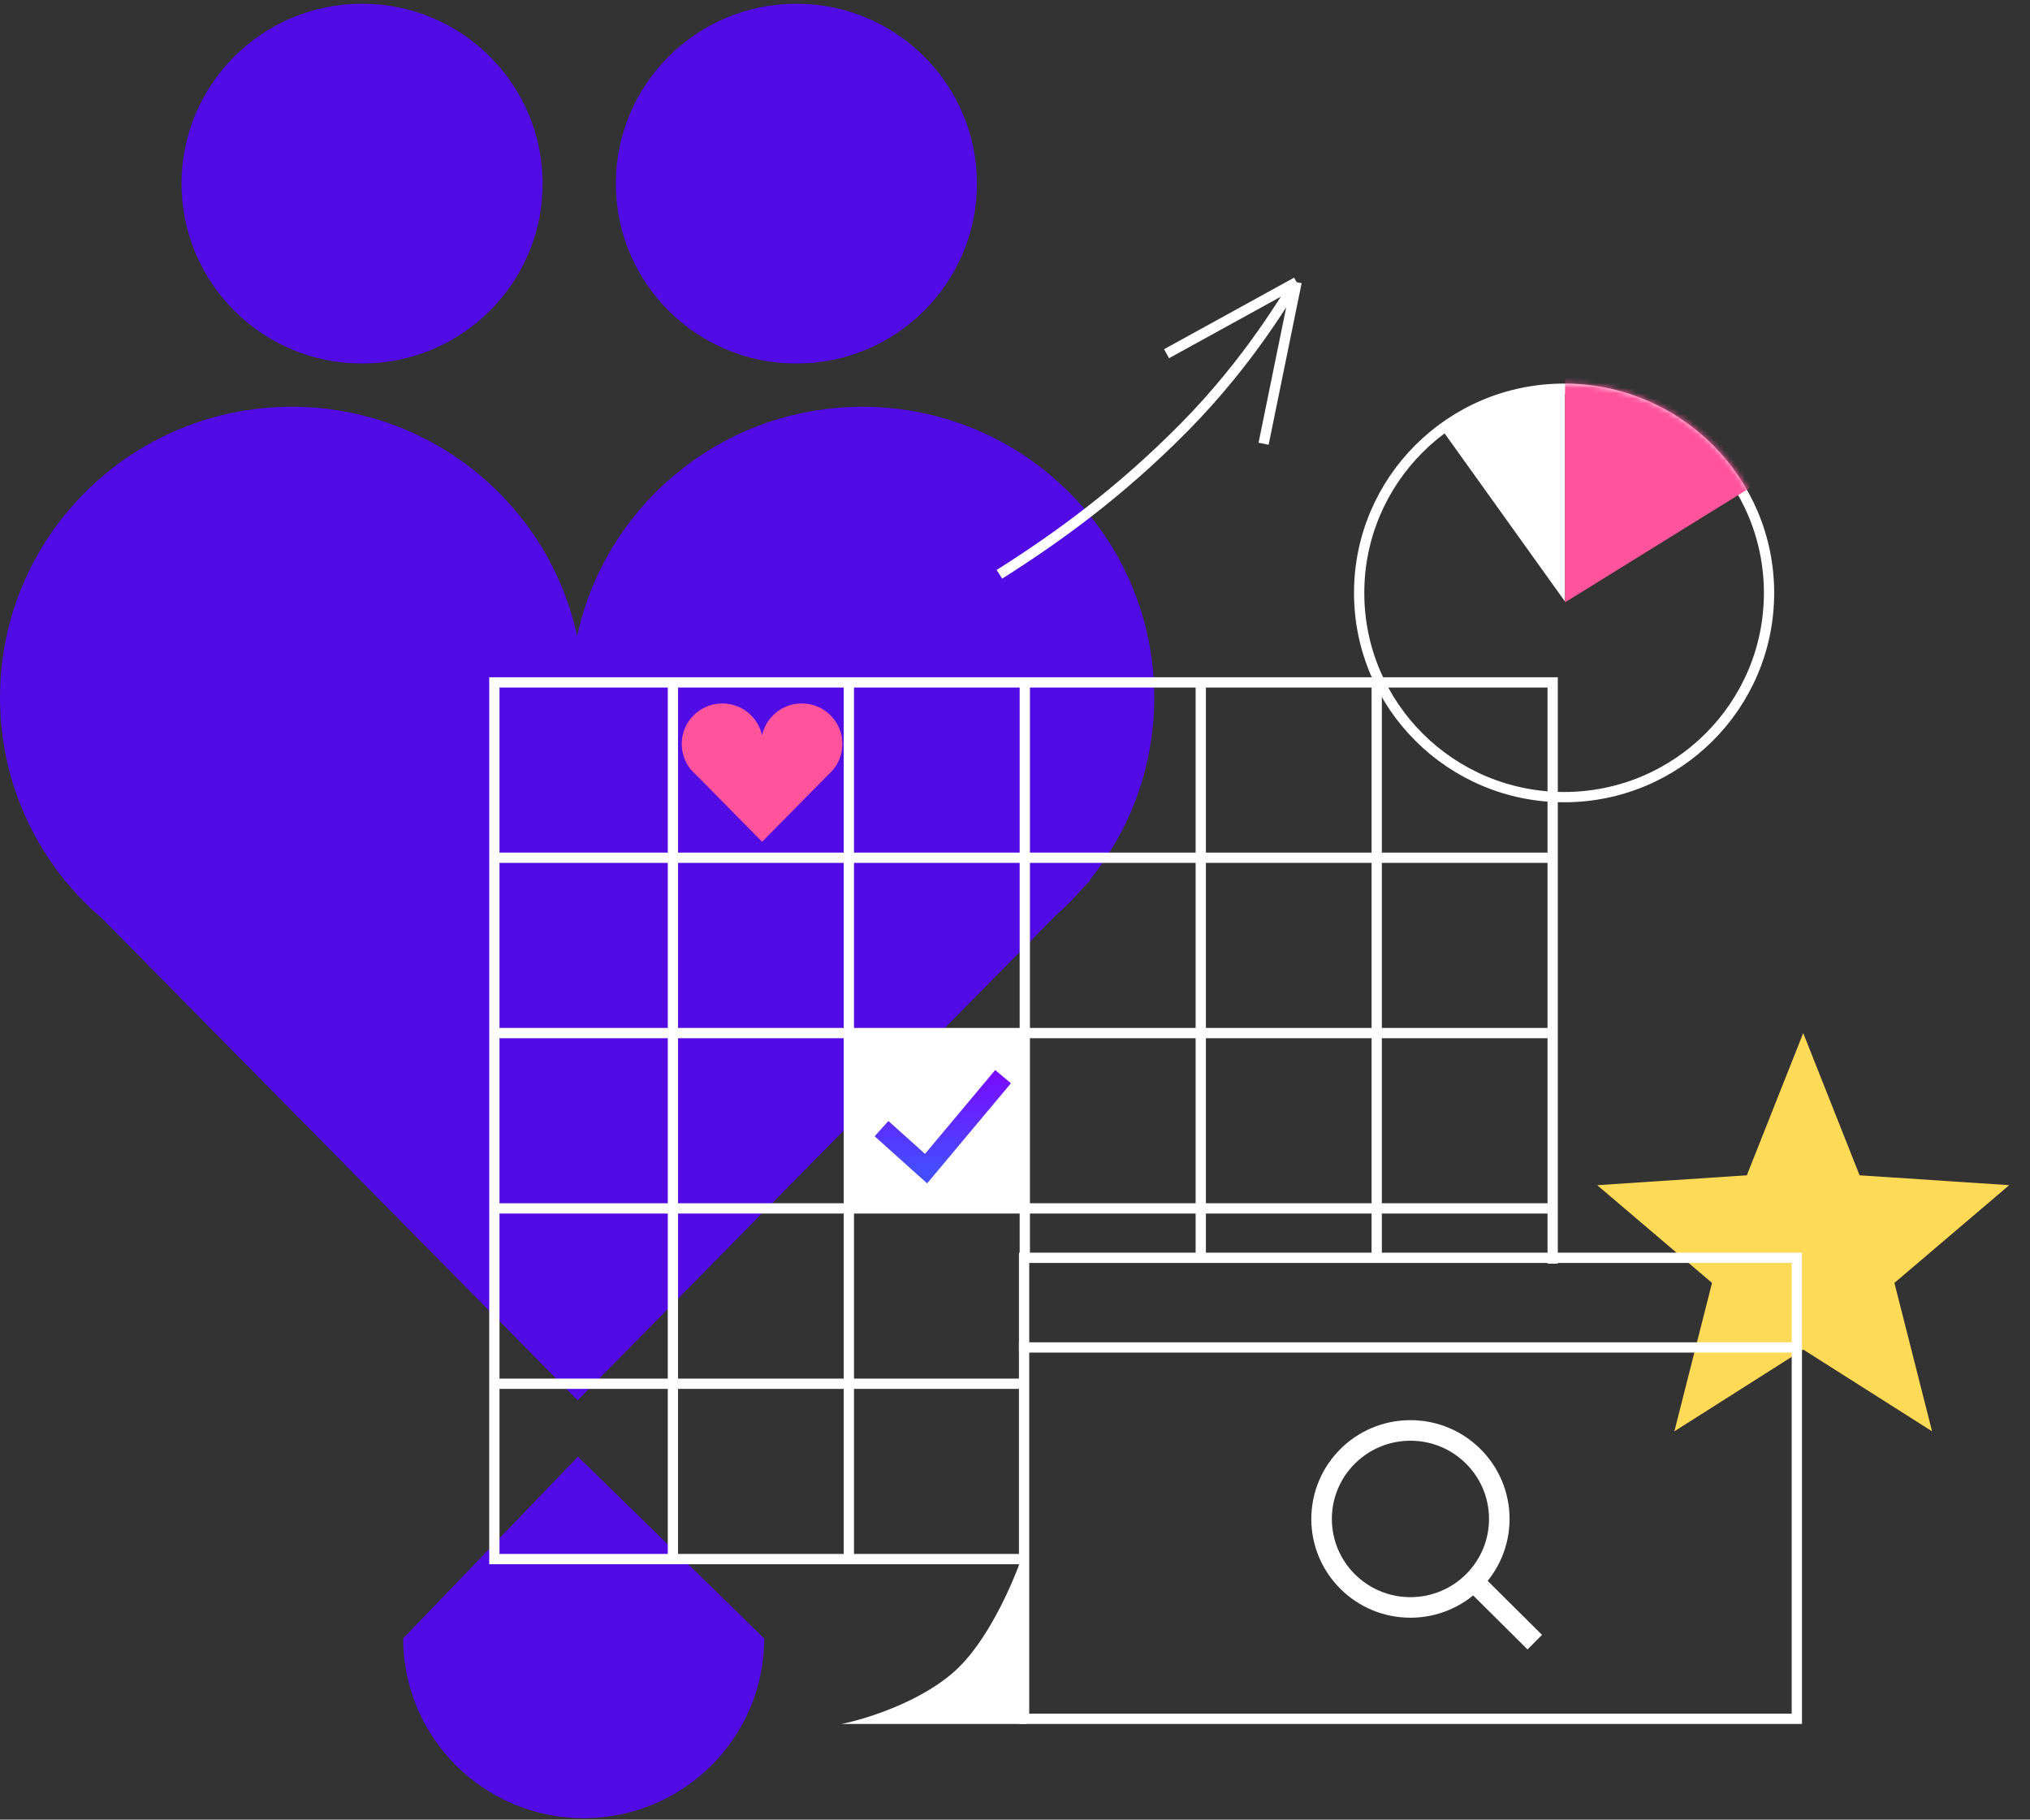 <svg width="395" height="354" viewBox="0 0 395 354" fill="none" xmlns="http://www.w3.org/2000/svg">
<rect x="0" y="0" width="395" height="354" fill="#333333" stroke="none"/>
<path d="M390.951 230.575L361.843 228.653L350.873 200.982L339.903 228.653L310.794 230.575L333.128 249.586L325.802 278.461L350.873 262.549L375.944 278.459L368.617 249.586L390.951 230.575Z" fill="#FFDA57"/>
<path fill-rule="evenodd" clip-rule="evenodd" d="M190.095 35.726C190.095 55.057 174.366 70.728 154.963 70.728C135.56 70.728 119.831 55.057 119.831 35.726C119.831 16.395 135.56 0.724 154.963 0.724C174.366 0.724 190.095 16.395 190.095 35.726ZM12.996 171.74C15.093 174.268 17.406 176.611 19.908 178.741L112.361 272.392L112.361 272.487L112.408 272.44L112.454 272.487L112.454 272.392L205.467 178.066C207.43 176.332 209.272 174.464 210.978 172.477L212.178 171.261L212.032 171.213C219.891 161.506 224.596 149.158 224.596 135.716C224.596 104.468 199.171 79.136 167.807 79.136C140.576 79.136 117.822 98.232 112.298 123.717C106.774 98.232 84.02 79.136 56.789 79.136C25.425 79.136 0 104.468 0 135.716C0 149.171 4.714 161.529 12.586 171.24L12.523 171.261L12.996 171.74ZM70.454 70.728C89.857 70.728 105.586 55.057 105.586 35.726C105.586 16.395 89.857 0.724 70.454 0.724C51.052 0.724 35.323 16.395 35.323 35.726C35.323 55.057 51.052 70.728 70.454 70.728ZM148.607 318.666H148.709L148.709 318.721C148.709 338.053 132.98 353.724 113.578 353.724C94.175 353.724 78.446 338.053 78.446 318.721L78.446 318.666H78.525L112.454 283.385L148.607 318.666Z" fill="#510BE4"/>
<path d="M96.608 166.872H301.615" stroke="white" stroke-width="2"/>
<path d="M130.935 303.555L130.935 132.76" stroke="white" stroke-width="2"/>
<path d="M302.119 245.849V132.761H96.193V303.315H198.76" stroke="white" stroke-width="2"/>
<path d="M96.608 200.982H301.615" stroke="white" stroke-width="2"/>
<path d="M96.608 235.093H301.615" stroke="white" stroke-width="2"/>
<path d="M96.608 269.205H198.556" stroke="white" stroke-width="2"/>
<path d="M165.171 303.555L165.171 132.76" stroke="white" stroke-width="2"/>
<path d="M199.408 244.445L199.408 132.761" stroke="white" stroke-width="2"/>
<path d="M233.646 244.237L233.646 132.76" stroke="white" stroke-width="2"/>
<path d="M267.882 245.327L267.883 132.761" stroke="white" stroke-width="2"/>
<rect x="165.171" y="200.982" width="33.985" height="34.111" fill="white"/>
<path d="M171.527 219.574L180.198 227.353L195.177 209.458" stroke="url(#paint0_linear)" stroke-width="4"/>
<path d="M186.655 324.286C193.221 317.745 198.062 305.722 199.662 300.528V335.394H163.739C168.642 334.417 180.09 330.827 186.655 324.286Z" fill="white"/>
<path d="M291.733 295.507C291.733 305.009 283.999 312.724 274.444 312.724C264.889 312.724 257.156 305.009 257.156 295.507C257.156 286.005 264.889 278.289 274.444 278.289C283.999 278.289 291.733 286.005 291.733 295.507Z" stroke="white" stroke-width="4"/>
<path d="M298.64 319.479L287.607 308.521" stroke="white" stroke-width="4"/>
<rect x="199.269" y="244.705" width="150.364" height="89.688" stroke="white" stroke-width="2"/>
<line x1="198.269" y1="262.144" x2="349.084" y2="262.144" stroke="white" stroke-width="2"/>
<path d="M344.222 115.352C344.222 137.29 326.372 155.08 304.344 155.08C282.317 155.08 264.466 137.29 264.466 115.352C264.466 93.415 282.317 75.624 304.344 75.624C326.372 75.624 344.222 93.415 344.222 115.352Z" stroke="white" stroke-width="2"/>
<path d="M304.53 117.046L280.521 83.52L289.78 78.704L304.53 75.577V117.046Z" fill="white"/>
<mask id="mask0" mask-type="alpha" maskUnits="userSpaceOnUse" x="263" y="74" width="83" height="83">
<ellipse cx="304.53" cy="115.352" rx="40.878" ry="40.728" fill="#C4C4C4"/>
</mask>
<g mask="url(#mask0)">
<path d="M304.53 117.181L346.06 91.463L331.228 68.558L304.53 61.539V117.181Z" fill="#FF549C"/>
</g>
<path fill-rule="evenodd" clip-rule="evenodd" d="M162.164 149.672C163.258 148.321 163.913 146.602 163.913 144.731C163.913 140.382 160.374 136.856 156.009 136.856C152.219 136.856 149.051 139.515 148.283 143.062C147.514 139.515 144.347 136.857 140.557 136.857C136.192 136.857 132.653 140.383 132.653 144.732C132.653 146.604 133.309 148.324 134.404 149.676L134.396 149.679L134.459 149.743C134.753 150.097 135.076 150.425 135.426 150.723L148.292 163.755L148.292 163.768L148.298 163.761L148.305 163.768L148.305 163.755L161.25 150.626C161.524 150.385 161.78 150.124 162.018 149.848L162.185 149.679L162.164 149.672Z" fill="#FF549C"/>
<path d="M194.468 111.727C206.163 104.338 218.155 95.551 230.408 83.149C243.685 69.711 250.626 57.032 252.293 54.892M252.293 54.892L226.985 68.814M252.293 54.892L245.871 86.33" stroke="white" stroke-width="2"/>
<defs>
<linearGradient id="paint0_linear" x1="183.352" y1="209.458" x2="183.352" y2="227.353" gradientUnits="userSpaceOnUse">
<stop stop-color="#770DFF"/>
<stop offset="1" stop-color="#454CFF"/>
</linearGradient>
</defs>
</svg>
